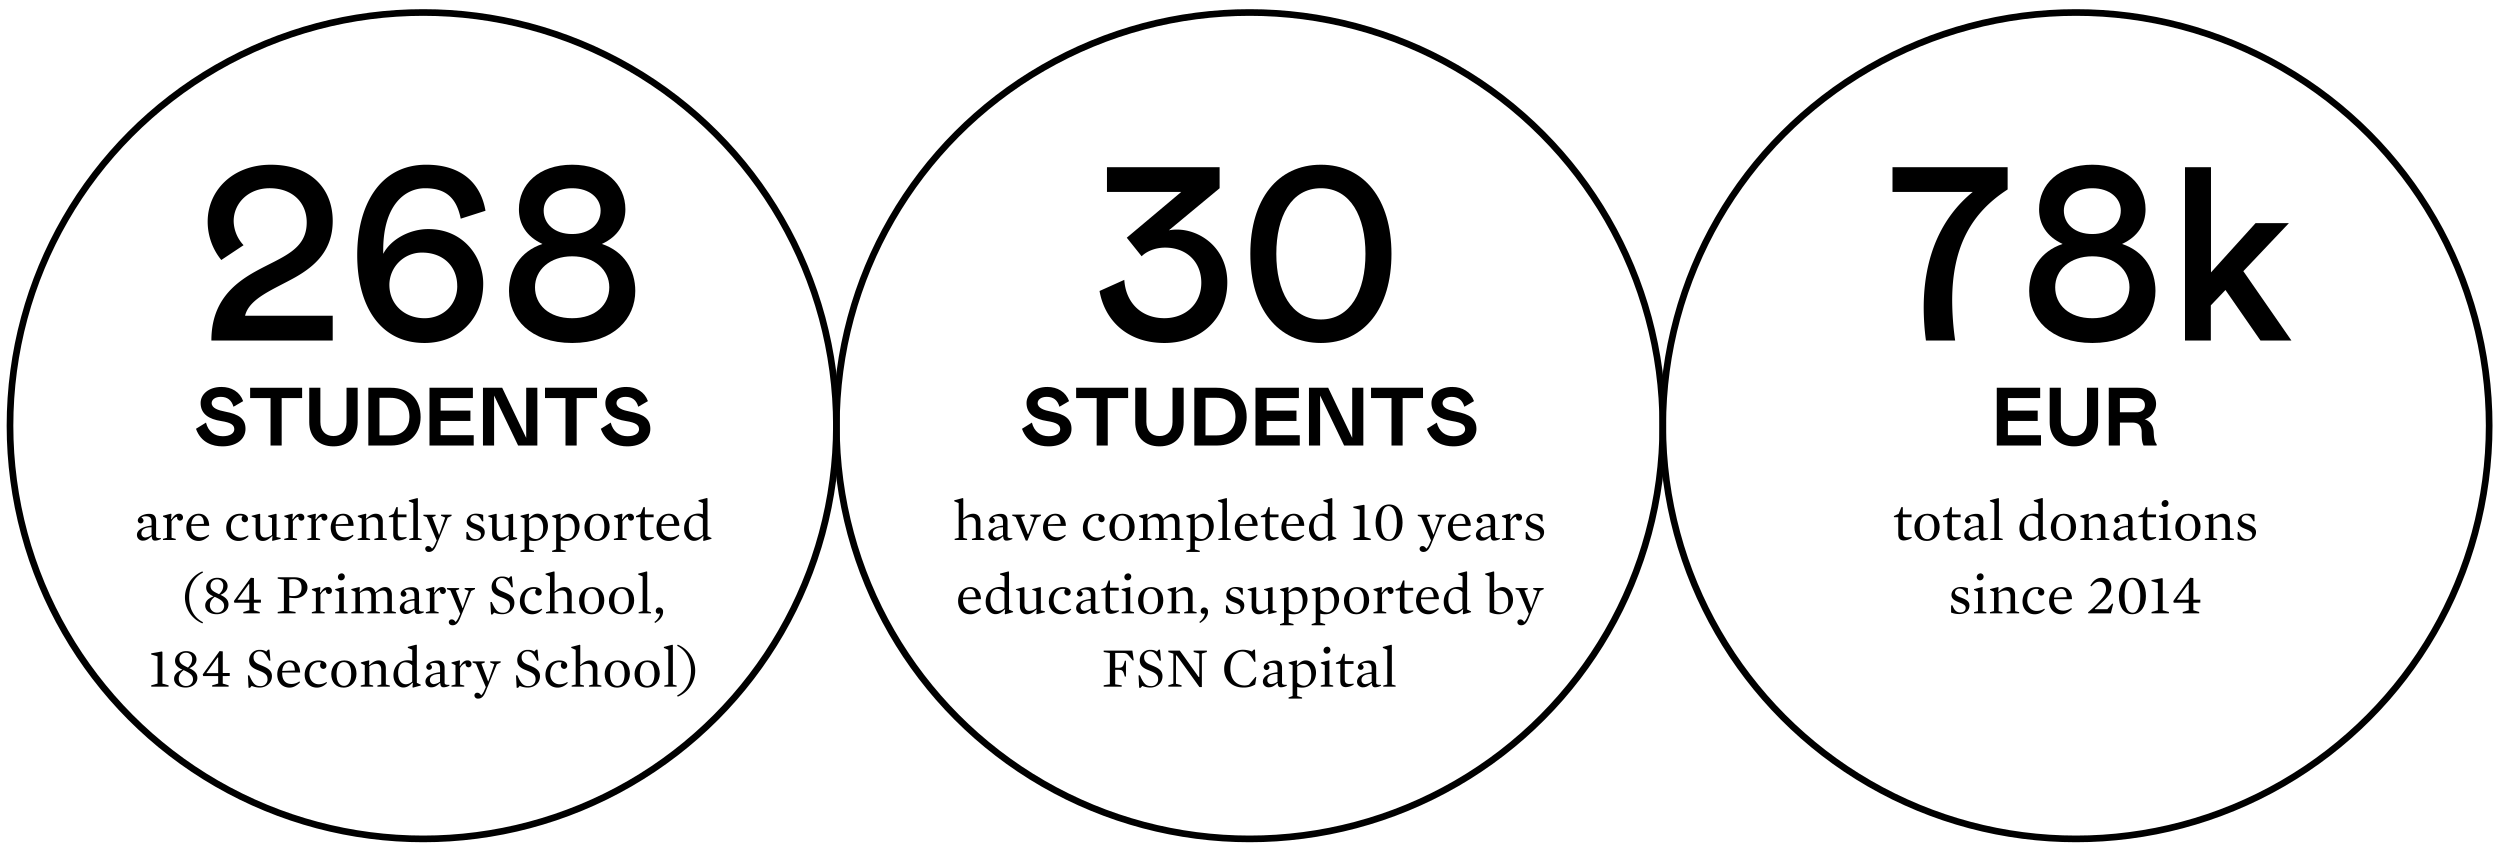 <?xml version="1.0" encoding="UTF-8"?> <svg xmlns="http://www.w3.org/2000/svg" viewBox="0 0 1500 517.01"><defs><style>.a{fill:none;stroke:#000;stroke-miterlimit:10;stroke-width:4px;}</style></defs><circle class="a" cx="253.92" cy="255.42" r="247.92"></circle><circle class="a" cx="749.75" cy="255.42" r="247.92"></circle><circle class="a" cx="1245.58" cy="255.42" r="247.92"></circle><path d="M153.57,162.71c15.6-8.62,30.46-12.63,30.46-29.27,0-11.59-8.17-20.5-22.29-20.5-12.62,0-21.54,8.91-21.54,19.76a21.72,21.72,0,0,0,5.94,14.41L132.77,156a36.46,36.46,0,0,1-8.17-23c0-18.57,14.86-34.16,37.89-34.16,24.06,0,37.14,14.41,37.14,33.72,0,17.68-10.55,27-22.29,33.72-13.22,7.43-27.78,12.63-30.3,23.18h52.59V204.3h-72.8C126.83,181.28,139.9,170.28,153.57,162.71Z"></path><path d="M214.33,153.05c0-29,12.93-54.22,41.45-54.22,21,0,32.69,11,35.51,27.63l-14.86,4.75c-2.52-12.63-9.06-18.27-21.39-18.27-12.18,0-25.11,10.25-25.11,37.14v2.23c4.46-8.62,15.75-14.86,27-14.86,21.54,0,33,17.09,33,32.68,0,21.55-15.15,35.66-35.21,35.66C227.7,205.79,214.33,183.06,214.33,153.05Zm60,18.57c0-11.88-8.47-20.06-21.09-20.06a19.44,19.44,0,0,0-19.61,19.32c0,11.88,9.21,20.05,21.09,20.05C265.88,190.93,274.35,182.76,274.35,171.62Z"></path><path d="M305.4,174.59c0-12.63,6.69-23.77,20.06-28.22-9.66-4.46-14.11-11.89-14.11-20.8,0-14.86,11.88-26.74,31.94-26.74s31.94,11.88,31.94,26.74c0,8.91-4.46,16.34-14.12,20.8,13.37,4.45,20.06,15.59,20.06,28.22,0,16.34-12.63,31.2-37.88,31.2S305.4,190.93,305.4,174.59Zm60.17-2.23c0-10.4-8.91-18.57-22.28-18.57S321,162,321,172.36s8.17,18.57,22.29,18.57S365.57,182.76,365.57,172.36Zm-5.2-46.05c0-7.43-6.68-13.37-17.08-13.37s-17.09,5.94-17.09,13.37c0,8.17,6.69,14.11,17.09,14.11S360.37,134.48,360.37,126.31Z"></path><path d="M93.65,321.57c0,1,.62,1.43,2.86,1.3l.07.51a7.67,7.67,0,0,1-3.5,1c-1.3,0-1.91-.65-2-2.45l-.31-.07c-1.63,1.63-3.16,2.52-4.86,2.52a3.4,3.4,0,0,1-3.74-3.47c0-3.06,3.78-5.1,8.77-5.54v-2.08c0-2.65-1.12-3.53-3.5-3.53a4.88,4.88,0,0,0-2.65.71,2.51,2.51,0,0,1,1.33,1.84,1.72,1.72,0,0,1-3.44,0c0-2.28,3.54-4,6.77-4,2.92,0,4.21,1.43,4.21,4.49Zm-2.72-5.2c-4.25,0-6.08,1.57-6.08,3.54a2.29,2.29,0,0,0,2.48,2.55,7.07,7.07,0,0,0,3.6-1.43Z"></path><path d="M108,312.39a1.74,1.74,0,0,1-1.66-2.24c-1.13-.17-2.59,1.19-3.4,2.62v9.93l2.51.61V324H97.77v-.71l2.41-.61V311.1L97.8,310v-.57l4.8-1.23.3.28-.27,2.95.34.11c1.46-2.35,2.79-3.3,4.39-3.3a2.19,2.19,0,0,1,2.44,2.14A1.84,1.84,0,0,1,108,312.39Z"></path><path d="M114.77,315.52c-.14,4.25,1.66,6.87,5.68,6.87a8.65,8.65,0,0,0,4.69-1.6l.27.72c-2.11,2-4,3.06-6.22,3.06-4.35,0-7.38-3.2-7.38-7.93s3.23-8.39,7.45-8.39,6.25,3.5,6.25,7.27Zm7.61-1.22c-.13-3.3-1.25-5-3.43-5s-3.94,2.17-4.15,5.27Z"></path><path d="M146.93,313.35a2,2,0,0,1-1.94-2,2.67,2.67,0,0,1,.61-1.8,4.81,4.81,0,0,0-1.53-.24c-2.65,0-5.5,2.17-5.5,7,0,3.95,2.55,6.26,5.71,6.26a8.87,8.87,0,0,0,4.52-1.36l.34.44a7.89,7.89,0,0,1-6,2.93c-4.38,0-7.41-3.13-7.41-7.69,0-5,3.44-8.63,8.36-8.63,3,0,4.7,1.36,4.7,3.06A1.91,1.91,0,0,1,146.93,313.35Z"></path><path d="M168.38,322.73v.61l-4.82,1.19-.31-.24.24-2.51-.31-.07c-2,1.9-3.47,2.86-5.51,2.86-2.88,0-4.31-2.15-4.31-4.9v-8.8l-2.38-1v-.4l4.82-1.23.31.28v10.16c0,2.62,1,3.84,3.09,3.84a7.31,7.31,0,0,0,4-1.53V310.87l-2.42-1v-.4l4.86-1.23.31.28v13.7Z"></path><path d="M180.79,312.39a1.74,1.74,0,0,1-1.66-2.24c-1.12-.17-2.59,1.19-3.4,2.62v9.93l2.51.61V324h-7.68v-.71l2.41-.61V311.1L170.59,310v-.57l4.8-1.23.3.28-.27,2.95.34.11c1.46-2.35,2.79-3.3,4.39-3.3a2.2,2.2,0,0,1,2.45,2.14A1.84,1.84,0,0,1,180.79,312.39Z"></path><path d="M194.63,312.39a1.74,1.74,0,0,1-1.66-2.24c-1.13-.17-2.59,1.19-3.4,2.62v9.93l2.51.61V324H184.4v-.71l2.41-.61V311.1L184.43,310v-.57l4.8-1.23.3.28-.27,2.95.34.11c1.46-2.35,2.79-3.3,4.39-3.3a2.19,2.19,0,0,1,2.44,2.14A1.84,1.84,0,0,1,194.63,312.39Z"></path><path d="M201.4,315.52c-.14,4.25,1.66,6.87,5.68,6.87a8.65,8.65,0,0,0,4.69-1.6l.27.72c-2.11,2-4,3.06-6.22,3.06-4.35,0-7.38-3.2-7.38-7.93s3.23-8.39,7.45-8.39,6.25,3.5,6.25,7.27ZM209,314.3c-.13-3.3-1.25-5-3.43-5s-3.94,2.17-4.15,5.27Z"></path><path d="M229.68,322.7l2.42.61V324h-7.48v-.71l2.31-.61V314c0-2.34-1-3.7-3.13-3.7a7.08,7.08,0,0,0-4,1.56V322.7l2.27.61V324h-7.44v-.71l2.41-.61V311.1L214.69,310v-.57l4.8-1.23.3.28-.24,2.55.31.06c2-1.9,3.71-2.85,5.54-2.85,2.69,0,4.28,1.63,4.28,4.72Z"></path><path d="M239.27,324.29c-2.17,0-3.33-1.29-3.33-3.91V310.32h-2.62v-.71l2.89-1.33,1.57-4h.88v4.38h5.24v1.7h-5.24v9.11c0,1.23.17,2,.89,2.48a3.56,3.56,0,0,0,2.17.41,16.24,16.24,0,0,0,2.24-.2l0,.61A9.3,9.3,0,0,1,239.27,324.29Z"></path><path d="M253,323.31V324h-7.44v-.71l2.41-.61V301.89l-2.65-1.12v-.61l5.1-1.33.31.24V322.7Z"></path><path d="M262,326.67c-1.36,3.34-2.68,4.49-4.59,4.49a2,2,0,0,1-2.27-1.9,1.67,1.67,0,0,1,1.73-1.63c1,0,1.63.61,2.35,1.56A8.77,8.77,0,0,0,261,326.5l1-2.24-5.88-14-2.07-.71v-.72h7.3v.72l-2,.71,4,10.54h.17l3.6-10.27-2.48-1v-.72h6.29v.72l-2.31,1.05Z"></path><path d="M284.83,324.43a13.27,13.27,0,0,1-5-.92v-4.28l.82-.07c1.12,3.13,2.51,4.32,4.79,4.32,1.94,0,3.13-1,3.13-2.82,0-1.33-1-2.11-3.81-3.2s-4.69-2.14-4.69-4.59,2.17-4.66,5.44-4.66a13,13,0,0,1,4.38.72l.1,3.77-.71.17c-1.32-2.72-2.48-3.7-4.38-3.7a2.54,2.54,0,0,0-2.72,2.34c0,1.33.91,2,3.53,3,3.71,1.39,5.13,2.51,5.13,4.89C290.81,322.49,288.27,324.43,284.83,324.43Z"></path><path d="M310.3,322.73v.61l-4.83,1.19-.31-.24.24-2.51-.31-.07c-2,1.9-3.46,2.86-5.5,2.86-2.89,0-4.32-2.15-4.32-4.9v-8.8l-2.38-1v-.4l4.83-1.23.3.28v10.16c0,2.62,1,3.84,3.1,3.84a7.28,7.28,0,0,0,4-1.53V310.87l-2.42-1v-.4l4.87-1.23.3.28v13.7Z"></path><path d="M320.53,324.57a12.45,12.45,0,0,1-3.06-.38v5.44l2.92.82v.71H312.3v-.71l2.42-.82V311.1L312.34,310v-.57l4.79-1.23.31.28L317.2,311l.3.06c1.7-1.8,3.06-2.85,5.07-2.85,3.43,0,6.19,3.06,6.19,7.37C328.76,320.15,325.66,324.57,320.53,324.57Zm.58-14.22a6.15,6.15,0,0,0-3.64,1.57v9.59a5.64,5.64,0,0,0,4.11,1.9c2.25,0,4.32-1.9,4.32-6.63C325.9,312.56,324,310.35,321.11,310.35Z"></path><path d="M339.5,324.57a12.45,12.45,0,0,1-3.06-.38v5.44l2.93.82v.71h-8.1v-.71l2.42-.82V311.1L331.31,310v-.57l4.79-1.23.31.28-.24,2.55.31.06c1.7-1.8,3.06-2.85,5.06-2.85,3.44,0,6.19,3.06,6.19,7.37C347.73,320.15,344.64,324.57,339.5,324.57Zm.58-14.22a6.15,6.15,0,0,0-3.64,1.57v9.59a5.66,5.66,0,0,0,4.12,1.9c2.24,0,4.31-1.9,4.31-6.63C344.87,312.56,343,310.35,340.08,310.35Z"></path><path d="M358,324.57c-4.69,0-7.34-3.51-7.34-8.16,0-4.36,3-8.16,7.82-8.16s7.31,3.4,7.31,8.05C365.75,320.66,362.86,324.57,358,324.57Zm.11-15.3c-2.35,0-4.29,2.14-4.29,7.24s2.14,7,4.52,7,4.29-2.15,4.29-7.25S360.62,309.27,358.07,309.27Z"></path><path d="M378.57,312.39a1.74,1.74,0,0,1-1.67-2.24c-1.12-.17-2.58,1.19-3.4,2.62v9.93l2.52.61V324h-7.69v-.71l2.42-.61V311.1L368.37,310v-.57l4.79-1.23.31.28-.27,2.95.34.11c1.46-2.35,2.78-3.3,4.38-3.3a2.2,2.2,0,0,1,2.45,2.14A1.84,1.84,0,0,1,378.57,312.39Z"></path><path d="M387.54,324.29c-2.17,0-3.33-1.29-3.33-3.91V310.32h-2.62v-.71l2.89-1.33,1.57-4h.88v4.38h5.24v1.7h-5.24v9.11c0,1.23.17,2,.89,2.48a3.56,3.56,0,0,0,2.17.41,16.37,16.37,0,0,0,2.25-.2l0,.61A9.3,9.3,0,0,1,387.54,324.29Z"></path><path d="M396.86,315.52c-.14,4.25,1.67,6.87,5.68,6.87a8.65,8.65,0,0,0,4.69-1.6l.27.72c-2.11,2-4,3.06-6.22,3.06-4.35,0-7.38-3.2-7.38-7.93s3.23-8.39,7.45-8.39,6.25,3.5,6.25,7.27Zm7.61-1.22c-.13-3.3-1.25-5-3.43-5s-3.94,2.17-4.15,5.27Z"></path><path d="M426.88,322.8v.51l-4.66,1.26-.34-.24.24-2.59-.31-.06,0,0c-1.56,1.53-3,2.82-5.47,2.82-2.86,0-5.88-2.79-5.88-7.34,0-5.27,3.57-9,8.56-9a9.21,9.21,0,0,1,2.72.41v-6.73l-2.65-1.12v-.61l5.1-1.33.31.24v22.67Zm-8.84-.24a6.06,6.06,0,0,0,3.67-1.63v-9.66a5.92,5.92,0,0,0-4.11-1.9c-2.48,0-4.32,2.07-4.32,6.56C413.28,320,415.05,322.56,418,322.56Z"></path><path d="M121.82,373.33l-.37.71a16.86,16.86,0,0,1,0-31.21l.37.71c-4.93,2.45-8.33,7.55-8.33,14.89S116.89,370.88,121.82,373.33Z"></path><path d="M137.09,362.65c0,3.5-3.06,5.88-7.07,5.88-4.42,0-6.9-2.41-6.9-5.2,0-2.62,1.93-4.35,5-5.51-2.59-1.15-4.42-2.68-4.42-5.37,0-3.3,3-5.78,6.59-5.78,4,0,6.26,2.21,6.26,5,0,2.35-1.6,4.12-4.29,5.24C136,358.64,137.09,360.47,137.09,362.65Zm-11.15.48a4.23,4.23,0,0,0,4.59,4.45,3.94,3.94,0,0,0,3.94-3.88c0-2.31-1.26-3.67-5.64-5.61C127,359.49,125.94,361,125.94,363.13Zm8-11.66a3.55,3.55,0,0,0-3.85-3.81,3.69,3.69,0,0,0-3.77,3.74c0,2.34,1.16,3.33,5.13,5.13C133,355,133.93,353.61,133.93,351.47Z"></path><path d="M152.32,361.66v4.49l3.54,1.06V368H146v-.81l3.61-1.06v-4.49h-9l-.28-1,10.14-14,1.9.2v12.95h4.18v1.8Zm-2.75-11.18h-.34l-6.77,9.38h7.11Z"></path><path d="M177.21,358.88a26.08,26.08,0,0,1-3.67-.31v8l3.8.61V368H166.63v-.85l3.71-.61V347.83l-3.71-.61v-.85H176.7c4.86,0,7.78,2.61,7.78,6.08S181.52,358.88,177.21,358.88ZM176,347.52a13,13,0,0,0-2.44.21v9.75a13.47,13.47,0,0,0,2.38.17c3.12,0,5-1.56,5-5.1S179,347.52,176,347.52Z"></path><path d="M197.33,356.39a1.74,1.74,0,0,1-1.66-2.24c-1.12-.17-2.58,1.19-3.4,2.62v9.93l2.52.61V368H187.1v-.71l2.42-.61V355.1L187.14,354v-.57l4.79-1.23.31.28-.28,2.95.34.11c1.47-2.35,2.79-3.3,4.39-3.3a2.2,2.2,0,0,1,2.45,2.14A1.84,1.84,0,0,1,197.33,356.39Z"></path><path d="M201.14,354v-.57l5-1.23.14.11V366.7l2.28.61V368h-7.45v-.71l2.41-.61V355.1Zm3.74-10a1.94,1.94,0,0,1,2,2,2.2,2.2,0,0,1-2.18,2.21,1.94,1.94,0,0,1-1.94-2A2.19,2.19,0,0,1,204.88,344.05Z"></path><path d="M229.53,354.29a7.34,7.34,0,0,0-4,1.76V366.7l2.41.61V368h-7.45v-.71l2.28-.61v-8.61c0-2.44-.85-3.77-2.85-3.77a6.89,6.89,0,0,0-3.95,1.53V366.7l2.28.61V368h-7.44v-.71l2.41-.61V355.1L210.8,354v-.57l4.79-1.23.31.28-.24,2.55.31.06c2-1.9,3.6-2.85,5.44-2.85a3.77,3.77,0,0,1,3.77,3l.27.07c1.84-1.77,3.61-3.06,5.61-3.06,2.52,0,4.05,1.73,4.05,4.72v9.73l2.44.61V368h-7.47v-.71l2.31-.61v-8.61C232.39,355.58,231.57,354.29,229.53,354.29Z"></path><path d="M251.39,365.57c0,1,.62,1.43,2.86,1.3l.07.51a7.67,7.67,0,0,1-3.5,1c-1.3,0-1.91-.65-2-2.45l-.31-.07c-1.63,1.63-3.16,2.52-4.86,2.52a3.4,3.4,0,0,1-3.74-3.47c0-3.06,3.78-5.1,8.77-5.54v-2.08c0-2.65-1.12-3.53-3.5-3.53a4.88,4.88,0,0,0-2.65.71,2.51,2.51,0,0,1,1.33,1.84,1.72,1.72,0,0,1-3.44,0c0-2.28,3.54-4,6.77-4,2.92,0,4.21,1.43,4.21,4.49Zm-2.72-5.2c-4.24,0-6.08,1.57-6.08,3.54a2.29,2.29,0,0,0,2.48,2.55,7.07,7.07,0,0,0,3.6-1.43Z"></path><path d="M265.74,356.39a1.74,1.74,0,0,1-1.66-2.24c-1.12-.17-2.59,1.19-3.4,2.62v9.93l2.51.61V368h-7.68v-.71l2.41-.61V355.1L255.54,354v-.57l4.8-1.23.3.28-.27,2.95.34.11c1.46-2.35,2.79-3.3,4.39-3.3a2.19,2.19,0,0,1,2.44,2.14A1.84,1.84,0,0,1,265.74,356.39Z"></path><path d="M276.15,370.67c-1.36,3.34-2.69,4.49-4.59,4.49-1.6,0-2.28-1-2.28-1.9a1.67,1.67,0,0,1,1.73-1.63c1.06,0,1.64.61,2.35,1.56a8.78,8.78,0,0,0,1.77-2.69l1-2.24-5.88-14-2.07-.71v-.72h7.31v.72l-2,.71,4,10.54h.17l3.6-10.27-2.48-1v-.72H285v.72l-2.31,1.05Z"></path><path d="M301.48,368.53a12.21,12.21,0,0,1-5-1l-1,1.15h-.85l-.41-7.44.82-.07c2.21,5.07,3.67,6.49,6.63,6.49a4,4,0,0,0,4.31-4.08c0-2.14-.81-3.4-4.11-4.79-1.09-.48-2.11-.82-3.16-1.33-2.42-1.19-3.74-2.71-3.74-5.4a6.17,6.17,0,0,1,6.39-6.15,6.89,6.89,0,0,1,3.91,1.05l1.05-1.16h.82l.58,6.53-.82.07c-1.9-4.11-3.36-5.58-5.85-5.58a3.39,3.39,0,0,0-3.43,3.64c0,1.87.88,3.16,3.33,4.22,1.19.51,2.35.95,3.61,1.56,2.75,1.33,4.08,3,4.08,5.47C308.62,366.39,304.6,368.53,301.48,368.53Z"></path><path d="M323.1,357.35a2,2,0,0,1-1.94-2,2.67,2.67,0,0,1,.61-1.8,4.81,4.81,0,0,0-1.53-.24c-2.65,0-5.5,2.17-5.5,7,0,3.95,2.55,6.26,5.71,6.26A8.87,8.87,0,0,0,325,365.2l.34.44a7.89,7.89,0,0,1-6,2.93c-4.38,0-7.41-3.13-7.41-7.69,0-5,3.43-8.63,8.36-8.63,3,0,4.69,1.36,4.69,3.06A1.9,1.9,0,0,1,323.1,357.35Z"></path><path d="M337.07,354.29a7.19,7.19,0,0,0-4.32,1.56V366.7l2.28.61V368h-7.44v-.71l2.41-.61V345.89l-2.65-1.12v-.61l5.1-1.33.3.24v11.86l.14.07c1.5-1.39,3.27-2.75,5.78-2.75,2.92,0,4.35,2,4.35,4.72v9.73l2.42.61V368H338v-.71l2.31-.61V358C340.27,355.68,339.28,354.29,337.07,354.29Z"></path><path d="M354.79,368.57c-4.69,0-7.35-3.51-7.35-8.16,0-4.36,3-8.16,7.82-8.16s7.31,3.4,7.31,8.05C362.57,364.66,359.68,368.57,354.79,368.57Zm.1-15.3c-2.35,0-4.28,2.14-4.28,7.24s2.14,7,4.52,7,4.28-2.15,4.28-7.25S357.44,353.27,354.89,353.27Z"></path><path d="M372.71,368.57c-4.7,0-7.35-3.51-7.35-8.16,0-4.36,3-8.16,7.82-8.16s7.31,3.4,7.31,8.05C380.49,364.66,377.6,368.57,372.71,368.57Zm.1-15.3c-2.35,0-4.29,2.14-4.29,7.24s2.15,7,4.52,7,4.29-2.15,4.29-7.25S375.36,353.27,372.81,353.27Z"></path><path d="M390.62,367.31V368h-7.44v-.71l2.41-.61V345.89l-2.65-1.12v-.61l5.1-1.33.3.24V366.7Z"></path><path d="M393.11,373.77l-.51-.58a8.23,8.23,0,0,0,3.46-5l-.2-.1-.07,0a1.68,1.68,0,0,1-.85.17,1.56,1.56,0,0,1-1.46-1.73,2,2,0,0,1,2-2.07,2.36,2.36,0,0,1,2.35,2.65C397.87,369.79,395.89,372.07,393.11,373.77Z"></path><path d="M101.15,411.21V412H90.75v-.81l3.77-1.06V393.83l-3.81-1.12V392l6.4-1.12.34.27v19Z"></path><path d="M118.42,406.65c0,3.5-3.06,5.88-7.07,5.88-4.42,0-6.9-2.41-6.9-5.2,0-2.62,1.94-4.35,5-5.51-2.58-1.15-4.42-2.68-4.42-5.37,0-3.3,3-5.78,6.6-5.78,3.94,0,6.25,2.21,6.25,5,0,2.35-1.6,4.12-4.28,5.24C117.3,402.64,118.42,404.47,118.42,406.65Zm-11.15.48a4.23,4.23,0,0,0,4.59,4.45,3.93,3.93,0,0,0,3.94-3.88c0-2.31-1.25-3.67-5.64-5.61C108.36,403.49,107.27,405,107.27,407.13Zm8-11.66a3.54,3.54,0,0,0-3.84-3.81,3.69,3.69,0,0,0-3.77,3.74c0,2.34,1.15,3.33,5.13,5.13C114.34,399,115.26,397.61,115.26,395.47Z"></path><path d="M133.65,405.66v4.49l3.54,1.06V412H127.3v-.81l3.6-1.06v-4.49h-9l-.27-1,10.13-14,1.9.2v12.95h4.19v1.8Zm-2.75-11.18h-.34l-6.77,9.38h7.11Z"></path><path d="M156,412.53a12.21,12.21,0,0,1-5-1l-1,1.15h-.85l-.41-7.44.82-.07c2.21,5.07,3.67,6.49,6.63,6.49a4,4,0,0,0,4.32-4.08c0-2.14-.82-3.4-4.12-4.79-1.09-.48-2.11-.82-3.16-1.33-2.41-1.19-3.74-2.71-3.74-5.4a6.17,6.17,0,0,1,6.39-6.15,6.87,6.87,0,0,1,3.91,1.05l1.06-1.16h.81l.58,6.53-.82.07c-1.9-4.11-3.36-5.58-5.84-5.58a3.4,3.4,0,0,0-3.44,3.64c0,1.87.89,3.16,3.33,4.22,1.19.51,2.35.95,3.61,1.56,2.75,1.33,4.08,3,4.08,5.47C163.1,410.39,159.09,412.53,156,412.53Z"></path><path d="M169.32,403.52c-.14,4.25,1.67,6.87,5.68,6.87a8.6,8.6,0,0,0,4.69-1.6l.27.72c-2.11,2-4,3.06-6.22,3.06-4.35,0-7.38-3.2-7.38-7.93s3.23-8.39,7.45-8.39,6.25,3.5,6.25,7.27Zm7.62-1.22c-.14-3.3-1.26-5-3.44-5s-3.94,2.17-4.15,5.27Z"></path><path d="M194,401.35a2,2,0,0,1-1.94-2,2.63,2.63,0,0,1,.62-1.8,4.91,4.91,0,0,0-1.53-.24c-2.65,0-5.51,2.17-5.51,7,0,3.95,2.55,6.26,5.71,6.26a8.87,8.87,0,0,0,4.52-1.36l.34.44a7.89,7.89,0,0,1-6,2.93c-4.38,0-7.41-3.13-7.41-7.69,0-5,3.44-8.63,8.37-8.63,2.95,0,4.69,1.36,4.69,3.06A1.91,1.91,0,0,1,194,401.35Z"></path><path d="M206.11,412.57c-4.7,0-7.35-3.51-7.35-8.16,0-4.36,3-8.16,7.82-8.16s7.31,3.4,7.31,8.05C213.89,408.66,211,412.57,206.11,412.57Zm.1-15.3c-2.35,0-4.29,2.14-4.29,7.24s2.15,7,4.53,7,4.28-2.15,4.28-7.25S208.76,397.27,206.21,397.27Z"></path><path d="M231.5,410.7l2.42.61V412h-7.48v-.71l2.31-.61V402c0-2.34-.95-3.7-3.13-3.7a7.14,7.14,0,0,0-4,1.56V410.7l2.28.61V412h-7.44v-.71l2.41-.61V399.1L216.51,398v-.57l4.79-1.23.31.28-.24,2.55.31.06c2-1.9,3.7-2.85,5.54-2.85,2.69,0,4.28,1.63,4.28,4.72Z"></path><path d="M252.48,410.8v.51l-4.66,1.26-.34-.24.24-2.59-.3-.06,0,0c-1.56,1.53-3,2.82-5.47,2.82-2.86,0-5.88-2.79-5.88-7.34,0-5.27,3.57-9,8.56-9a9.21,9.21,0,0,1,2.72.41v-6.73l-2.65-1.12v-.61l5.1-1.33.31.24v22.67Zm-8.84-.24a6,6,0,0,0,3.67-1.63v-9.66a5.92,5.92,0,0,0-4.11-1.9c-2.48,0-4.32,2.07-4.32,6.56C238.88,408,240.65,410.56,243.64,410.56Z"></path><path d="M266.76,409.57c0,1,.61,1.43,2.86,1.3l.07.51a7.67,7.67,0,0,1-3.51,1c-1.29,0-1.9-.65-2-2.45l-.31-.07c-1.63,1.63-3.16,2.52-4.86,2.52a3.4,3.4,0,0,1-3.74-3.47c0-3.06,3.77-5.1,8.77-5.54v-2.08c0-2.65-1.12-3.53-3.5-3.53a4.88,4.88,0,0,0-2.65.71,2.5,2.5,0,0,1,1.32,1.84,1.72,1.72,0,0,1-3.43,0c0-2.28,3.54-4,6.77-4,2.92,0,4.21,1.43,4.21,4.49Zm-2.72-5.2c-4.25,0-6.08,1.57-6.08,3.54a2.29,2.29,0,0,0,2.48,2.55A7.07,7.07,0,0,0,264,409Z"></path><path d="M281.11,400.39a1.75,1.75,0,0,1-1.67-2.24c-1.12-.17-2.58,1.19-3.4,2.62v9.93l2.52.61V412h-7.68v-.71l2.41-.61V399.1L270.91,398v-.57l4.79-1.23.31.28-.27,2.95.34.11c1.46-2.35,2.79-3.3,4.38-3.3a2.2,2.2,0,0,1,2.45,2.14A1.84,1.84,0,0,1,281.11,400.39Z"></path><path d="M291.51,414.67c-1.36,3.34-2.68,4.49-4.59,4.49a2,2,0,0,1-2.27-1.9,1.67,1.67,0,0,1,1.73-1.63c1.05,0,1.63.61,2.35,1.56a8.77,8.77,0,0,0,1.76-2.69l1-2.24-5.88-14-2.08-.71v-.72h7.31v.72l-2,.71,4,10.54H293l3.6-10.27-2.48-1v-.72h6.29v.72l-2.31,1.05Z"></path><path d="M316.84,412.53a12.2,12.2,0,0,1-5-1l-1,1.15H310l-.41-7.44.81-.07c2.21,5.07,3.68,6.49,6.63,6.49,2.49,0,4.32-1.53,4.32-4.08,0-2.14-.81-3.4-4.11-4.79-1.09-.48-2.11-.82-3.16-1.33-2.42-1.19-3.74-2.71-3.74-5.4a6.17,6.17,0,0,1,6.39-6.15,6.92,6.92,0,0,1,3.91,1.05l1.05-1.16h.82l.57,6.53-.81.07c-1.91-4.11-3.37-5.58-5.85-5.58a3.39,3.39,0,0,0-3.43,3.64c0,1.87.88,3.16,3.33,4.22,1.19.51,2.35.95,3.6,1.56,2.76,1.33,4.08,3,4.08,5.47C324,410.39,320,412.53,316.84,412.53Z"></path><path d="M338.47,401.35a2,2,0,0,1-1.94-2,2.67,2.67,0,0,1,.61-1.8,4.81,4.81,0,0,0-1.53-.24c-2.65,0-5.51,2.17-5.51,7,0,3.95,2.55,6.26,5.72,6.26a8.87,8.87,0,0,0,4.52-1.36l.34.44a7.9,7.9,0,0,1-6,2.93c-4.39,0-7.41-3.13-7.41-7.69,0-5,3.43-8.63,8.36-8.63,3,0,4.69,1.36,4.69,3.06A1.9,1.9,0,0,1,338.47,401.35Z"></path><path d="M352.44,398.29a7.16,7.16,0,0,0-4.32,1.56V410.7l2.28.61V412H343v-.71l2.41-.61V389.89l-2.65-1.12v-.61l5.1-1.33.3.24v11.86l.14.07c1.49-1.39,3.26-2.75,5.78-2.75,2.92,0,4.35,2,4.35,4.72v9.73l2.41.61V412h-7.47v-.71l2.31-.61V402C355.64,399.68,354.65,398.29,352.44,398.29Z"></path><path d="M370.16,412.57c-4.7,0-7.35-3.51-7.35-8.16,0-4.36,3-8.16,7.82-8.16s7.31,3.4,7.31,8.05C377.94,408.66,375.05,412.57,370.16,412.57Zm.1-15.3c-2.35,0-4.29,2.14-4.29,7.24s2.15,7,4.53,7,4.28-2.15,4.28-7.25S372.81,397.27,370.26,397.27Z"></path><path d="M388.07,412.57c-4.69,0-7.34-3.51-7.34-8.16,0-4.36,3-8.16,7.82-8.16s7.31,3.4,7.31,8.05C395.86,408.66,393,412.57,388.07,412.57Zm.1-15.3c-2.34,0-4.28,2.14-4.28,7.24s2.14,7,4.52,7,4.29-2.15,4.29-7.25S390.72,397.27,388.17,397.27Z"></path><path d="M406,411.31V412h-7.44v-.71l2.41-.61V389.89l-2.65-1.12v-.61l5.1-1.33.3.24V410.7Z"></path><path d="M406.64,418l-.38-.71c4.93-2.45,8.33-7.55,8.33-14.9s-3.4-12.44-8.33-14.89l.38-.71a16.86,16.86,0,0,1,0,31.21Z"></path><path d="M132.45,238.11c-3.37,0-5.45,1.68-5.45,3.71,0,3.07,3.91,4.36,8.07,5.15,8.17,1.54,12.23,4.26,12.23,10.35s-5.3,10.5-13.81,10.5c-5.8,0-12.93-2.13-15.9-10.55l6-3.71c1.38,5.45,5.1,8.17,10.1,8.17,4.16,0,6.88-1.69,6.88-4.16s-1.73-4-7.92-4.95c-7.13-1.09-12.28-4.11-12.28-10.85,0-5.2,4.85-9.6,12.52-9.6,6,0,11,2.92,13,8.51l-5.8,3.37C138.94,240.09,136.46,238.11,132.45,238.11Z"></path><path d="M181.27,238.85H169v28.47h-6.68V238.85H150.08v-6.19h31.19Z"></path><path d="M192.22,232.66v20.5c0,5.35,3.07,8.47,7.87,8.47s7.83-3.12,7.83-8.47v-20.5h6.68v20.65c0,8.76-5.49,14.51-14.51,14.51s-14.55-5.75-14.55-14.51V232.66Z"></path><path d="M221,232.66h13.37c11.64,0,18,7.18,18,17.58,0,9.76-6.44,17.08-17.83,17.08H221Zm6.69,28.57h6.68c7.68,0,11.29-5,11.29-11,0-6.83-3.71-11.54-11.39-11.54h-6.58Z"></path><path d="M283.73,232.66v6.19H264.37v7.53h17.88v6.19H264.37v8.56h19.86v6.19H257.69V232.66Z"></path><path d="M296.46,267.32h-6.68V232.66h11.54l14.4,30.06V232.66h6.69v34.66H310.87l-14.41-30Z"></path><path d="M358.21,238.85H346v28.47H339.3V238.85H327v-6.19h31.19Z"></path><path d="M375.35,238.11c-3.37,0-5.45,1.68-5.45,3.71,0,3.07,3.91,4.36,8.07,5.15,8.17,1.54,12.23,4.26,12.23,10.35s-5.29,10.5-13.81,10.5c-5.79,0-12.92-2.13-15.89-10.55l5.94-3.71c1.38,5.45,5.1,8.17,10.1,8.17,4.16,0,6.88-1.69,6.88-4.16s-1.73-4-7.92-4.95c-7.13-1.09-12.28-4.11-12.28-10.85,0-5.2,4.85-9.6,12.53-9.6,6,0,11,2.92,13,8.51l-5.8,3.37C381.84,240.09,379.36,238.11,375.35,238.11Z"></path><path d="M659.72,174.59l14.86-6.68c.89,14,10.4,23,24.06,23,12.48,0,22.14-8.46,22.14-21.24s-9.06-21.1-21.69-21.1c-5.94,0-11.14,2.23-14.11,5.2l-8.92-11.14,32.69-27.48H664.18V100.31h67.59v12.63l-30.45,25.25a24.48,24.48,0,0,1,4.9-.44c13.82,0,30.16,11,30.16,31.64,0,21.54-15.75,36.4-37.74,36.4C676.36,205.79,662.84,192.27,659.72,174.59Z"></path><path d="M750.2,152.31c0-32.69,16.34-53.48,42.34-53.48s42.34,20.79,42.34,53.48-16.35,53.48-42.34,53.48S750.2,185,750.2,152.31Zm69.08,0c0-22.29-8.92-39.37-26.74-39.37S765.79,130,765.79,152.31s8.92,39.37,26.75,39.37S819.28,174.59,819.28,152.31Z"></path><path d="M582.29,310.29a7.16,7.16,0,0,0-4.32,1.56V322.7l2.28.61V324H572.8v-.71l2.41-.61V301.89l-2.65-1.12v-.61l5.1-1.33.31.24v11.86l.13.07c1.5-1.39,3.27-2.75,5.78-2.75,2.93,0,4.36,2,4.36,4.72v9.73l2.41.61V324h-7.48v-.71l2.31-.61V314C585.48,311.68,584.5,310.29,582.29,310.29Z"></path><path d="M604.52,321.57c0,1,.61,1.43,2.86,1.3l.07.51a7.67,7.67,0,0,1-3.51,1c-1.29,0-1.9-.65-2-2.45l-.31-.07c-1.63,1.63-3.16,2.52-4.86,2.52a3.4,3.4,0,0,1-3.74-3.47c0-3.06,3.77-5.1,8.77-5.54v-2.08c0-2.65-1.12-3.53-3.5-3.53a4.88,4.88,0,0,0-2.65.71,2.5,2.5,0,0,1,1.32,1.84,1.72,1.72,0,0,1-3.43,0c0-2.28,3.54-4,6.77-4,2.92,0,4.21,1.43,4.21,4.49Zm-2.72-5.2c-4.25,0-6.08,1.57-6.08,3.54a2.29,2.29,0,0,0,2.48,2.55,7.07,7.07,0,0,0,3.6-1.43Z"></path><path d="M616.66,320.45h.3l1.71-4.38,1.87-5.58-2.35-1v-.72h6.36v.72l-2.49,1.05-5.6,13.84h-1l-6-14.18-2.1-.71v-.72h7.48v.72l-2.21.71Z"></path><path d="M628.76,315.52c-.13,4.25,1.67,6.87,5.68,6.87a8.6,8.6,0,0,0,4.69-1.6l.27.72c-2.1,2-4,3.06-6.22,3.06-4.35,0-7.37-3.2-7.37-7.93s3.23-8.39,7.44-8.39,6.26,3.5,6.26,7.27Zm7.62-1.22c-.14-3.3-1.26-5-3.43-5s-4,2.17-4.15,5.27Z"></path><path d="M660.93,313.35a2,2,0,0,1-1.94-2,2.67,2.67,0,0,1,.61-1.8,4.86,4.86,0,0,0-1.53-.24c-2.65,0-5.51,2.17-5.51,7,0,3.95,2.55,6.26,5.71,6.26a8.88,8.88,0,0,0,4.53-1.36l.34.44a7.9,7.9,0,0,1-6,2.93c-4.39,0-7.41-3.13-7.41-7.69,0-5,3.43-8.63,8.36-8.63,3,0,4.69,1.36,4.69,3.06A1.9,1.9,0,0,1,660.93,313.35Z"></path><path d="M673,324.57c-4.69,0-7.34-3.51-7.34-8.16,0-4.36,2.95-8.16,7.82-8.16s7.31,3.4,7.31,8.05C680.82,320.66,677.93,324.57,673,324.57Zm.1-15.3c-2.34,0-4.28,2.14-4.28,7.24s2.14,7,4.52,7,4.28-2.15,4.28-7.25S675.68,309.27,673.13,309.27Z"></path><path d="M702.17,310.29a7.37,7.37,0,0,0-4,1.76V322.7l2.42.61V324h-7.45v-.71l2.28-.61v-8.61c0-2.44-.85-3.77-2.86-3.77a6.87,6.87,0,0,0-3.94,1.53V322.7l2.28.61V324H683.4v-.71l2.41-.61V311.1L683.43,310v-.57l4.8-1.23.3.28L688.3,311l.3.06c2-1.9,3.61-2.85,5.44-2.85a3.78,3.78,0,0,1,3.78,3l.27.07c1.83-1.77,3.6-3.06,5.61-3.06,2.51,0,4,1.73,4,4.72v9.73l2.45.61V324h-7.48v-.71l2.31-.61v-8.61C705,311.58,704.21,310.29,702.17,310.29Z"></path><path d="M720,324.57a12.45,12.45,0,0,1-3.06-.38v5.44l2.92.82v.71h-8.09v-.71l2.41-.82V311.1L711.82,310v-.57l4.8-1.23.3.28-.23,2.55.3.06c1.7-1.8,3.06-2.85,5.07-2.85,3.43,0,6.19,3.06,6.19,7.37C728.25,320.15,725.15,324.57,720,324.57Zm.58-14.22a6.15,6.15,0,0,0-3.64,1.57v9.59a5.64,5.64,0,0,0,4.11,1.9c2.25,0,4.32-1.9,4.32-6.63C725.39,312.56,723.49,310.35,720.6,310.35Z"></path><path d="M738.48,323.31V324H731v-.71l2.42-.61V301.89l-2.65-1.12v-.61l5.1-1.33.3.24V322.7Z"></path><path d="M743.85,315.52c-.13,4.25,1.67,6.87,5.68,6.87a8.6,8.6,0,0,0,4.69-1.6l.27.72c-2.11,2-4,3.06-6.22,3.06-4.35,0-7.38-3.2-7.38-7.93s3.23-8.39,7.45-8.39,6.25,3.5,6.25,7.27Zm7.62-1.22c-.14-3.3-1.26-5-3.44-5s-3.94,2.17-4.14,5.27Z"></path><path d="M762.48,324.29c-2.17,0-3.33-1.29-3.33-3.91V310.32h-2.62v-.71l2.89-1.33,1.57-4h.88v4.38h5.24v1.7h-5.24v9.11c0,1.23.17,2,.88,2.48a3.62,3.62,0,0,0,2.18.41,16.24,16.24,0,0,0,2.24-.2l0,.61A9.3,9.3,0,0,1,762.48,324.29Z"></path><path d="M771.8,315.52c-.14,4.25,1.66,6.87,5.68,6.87a8.65,8.65,0,0,0,4.69-1.6l.27.72c-2.11,2-4,3.06-6.22,3.06-4.35,0-7.38-3.2-7.38-7.93s3.23-8.39,7.45-8.39,6.25,3.5,6.25,7.27Zm7.61-1.22c-.13-3.3-1.25-5-3.43-5s-3.94,2.17-4.15,5.27Z"></path><path d="M801.82,322.8v.51l-4.66,1.26-.34-.24.24-2.59-.31-.06,0,0c-1.56,1.53-3,2.82-5.47,2.82-2.86,0-5.88-2.79-5.88-7.34,0-5.27,3.56-9,8.56-9a9.21,9.21,0,0,1,2.72.41v-6.73L794,300.77v-.61l5.1-1.33.31.24v22.67Zm-8.84-.24a6.06,6.06,0,0,0,3.67-1.63v-9.66a5.92,5.92,0,0,0-4.11-1.9c-2.48,0-4.32,2.07-4.32,6.56C788.22,320,790,322.56,793,322.56Z"></path><path d="M822.46,323.21V324H812.05v-.81l3.78-1.06V305.83L812,304.71V304l6.39-1.12.34.27v19Z"></path><path d="M833.3,324.53c-5.4,0-7.95-4.79-7.95-10.91s3.06-10.95,8.19-10.95c5.41,0,8,4.8,8,10.95S838.44,324.53,833.3,324.53Zm-.17-20.87c-2.27,0-4.45,2.17-4.45,10s2.45,10,5,10c2.28,0,4.45-3,4.45-10S835.72,303.66,833.13,303.66Z"></path><path d="M858.63,326.67c-1.36,3.34-2.68,4.49-4.59,4.49-1.6,0-2.28-1-2.28-1.9a1.68,1.68,0,0,1,1.74-1.63c1,0,1.63.61,2.34,1.56a8.6,8.6,0,0,0,1.77-2.69l1-2.24-5.88-14-2.08-.71v-.72H858v.72l-2,.71,4,10.54h.17l3.61-10.27-2.48-1v-.72h6.28v.72l-2.31,1.05Z"></path><path d="M871.72,315.52c-.13,4.25,1.67,6.87,5.68,6.87a8.6,8.6,0,0,0,4.69-1.6l.27.72c-2.11,2-4,3.06-6.22,3.06-4.35,0-7.38-3.2-7.38-7.93s3.23-8.39,7.45-8.39,6.25,3.5,6.25,7.27Zm7.62-1.22c-.14-3.3-1.26-5-3.44-5s-3.94,2.17-4.14,5.27Z"></path><path d="M897.05,321.57c0,1,.61,1.43,2.86,1.3l.06.51a7.59,7.59,0,0,1-3.5,1c-1.29,0-1.9-.65-2-2.45l-.31-.07c-1.63,1.63-3.16,2.52-4.86,2.52a3.4,3.4,0,0,1-3.74-3.47c0-3.06,3.77-5.1,8.77-5.54v-2.08c0-2.65-1.12-3.53-3.5-3.53a4.88,4.88,0,0,0-2.65.71,2.5,2.5,0,0,1,1.32,1.84,1.72,1.72,0,0,1-3.43,0c0-2.28,3.54-4,6.76-4,2.93,0,4.22,1.43,4.22,4.49Zm-2.72-5.2c-4.25,0-6.08,1.57-6.08,3.54a2.29,2.29,0,0,0,2.48,2.55,7.11,7.11,0,0,0,3.6-1.43Z"></path><path d="M911.4,312.39a1.74,1.74,0,0,1-1.67-2.24c-1.12-.17-2.58,1.19-3.4,2.62v9.93l2.52.61V324h-7.68v-.71l2.41-.61V311.1L901.2,310v-.57l4.79-1.23.31.28-.27,2.95.34.11c1.46-2.35,2.78-3.3,4.38-3.3a2.2,2.2,0,0,1,2.45,2.14A1.84,1.84,0,0,1,911.4,312.39Z"></path><path d="M920.44,324.43a13.27,13.27,0,0,1-5-.92v-4.28l.82-.07c1.12,3.13,2.51,4.32,4.79,4.32,1.94,0,3.13-1,3.13-2.82,0-1.33-.95-2.11-3.81-3.2s-4.69-2.14-4.69-4.59,2.18-4.66,5.44-4.66a13,13,0,0,1,4.38.72l.11,3.77-.72.17c-1.32-2.72-2.48-3.7-4.38-3.7a2.54,2.54,0,0,0-2.72,2.34c0,1.33.91,2,3.53,3,3.71,1.39,5.14,2.51,5.14,4.89C926.43,322.49,923.88,324.43,920.44,324.43Z"></path><path d="M577.82,359.52c-.14,4.25,1.66,6.87,5.67,6.87a8.6,8.6,0,0,0,4.69-1.6l.28.72c-2.11,2-4,3.06-6.22,3.06-4.36,0-7.38-3.2-7.38-7.93s3.23-8.39,7.44-8.39,6.26,3.5,6.26,7.27Zm7.61-1.22c-.14-3.3-1.26-5-3.43-5s-4,2.17-4.15,5.27Z"></path><path d="M607.84,366.8v.51l-4.66,1.26-.34-.24.24-2.59-.31-.06,0,0c-1.57,1.53-3,2.82-5.48,2.82-2.85,0-5.88-2.79-5.88-7.34,0-5.27,3.57-9,8.57-9a9.31,9.31,0,0,1,2.72.41v-6.73L600,344.77v-.61l5.1-1.33.3.24v22.67Zm-8.84-.24a6.06,6.06,0,0,0,3.67-1.63v-9.66a5.92,5.92,0,0,0-4.12-1.9c-2.48,0-4.31,2.07-4.31,6.56C594.24,364,596,366.56,599,366.56Z"></path><path d="M626.94,366.73v.61l-4.82,1.19-.31-.24.24-2.51-.31-.07c-2,1.9-3.47,2.86-5.51,2.86-2.89,0-4.31-2.15-4.31-4.9v-8.8l-2.38-1v-.4l4.83-1.23.3.28v10.16c0,2.62,1,3.84,3.09,3.84a7.31,7.31,0,0,0,4-1.53V354.87l-2.42-1v-.4l4.86-1.23.31.28v13.7Z"></path><path d="M640.54,357.35a2,2,0,0,1-1.93-2,2.62,2.62,0,0,1,.61-1.8,4.91,4.91,0,0,0-1.53-.24c-2.65,0-5.51,2.17-5.51,7,0,3.95,2.55,6.26,5.71,6.26a8.87,8.87,0,0,0,4.52-1.36l.34.44a7.88,7.88,0,0,1-6,2.93c-4.39,0-7.42-3.13-7.42-7.69,0-5,3.44-8.63,8.37-8.63,3,0,4.69,1.36,4.69,3.06A1.91,1.91,0,0,1,640.54,357.35Z"></path><path d="M657.17,365.57c0,1,.61,1.43,2.85,1.3l.07.51a7.63,7.63,0,0,1-3.5,1c-1.29,0-1.9-.65-2-2.45l-.3-.07c-1.63,1.63-3.16,2.52-4.86,2.52a3.4,3.4,0,0,1-3.74-3.47c0-3.06,3.77-5.1,8.77-5.54v-2.08c0-2.65-1.12-3.53-3.5-3.53a4.85,4.85,0,0,0-2.65.71,2.5,2.5,0,0,1,1.32,1.84,1.72,1.72,0,0,1-3.43,0c0-2.28,3.53-4,6.76-4,2.93,0,4.22,1.43,4.22,4.49Zm-2.72-5.2c-4.25,0-6.09,1.57-6.09,3.54a2.3,2.3,0,0,0,2.49,2.55,7.14,7.14,0,0,0,3.6-1.43Z"></path><path d="M666.66,368.29c-2.18,0-3.34-1.29-3.34-3.91V354.32h-2.61v-.71l2.89-1.33,1.56-4H666v4.38h5.24v1.7H666v9.11c0,1.23.17,2,.89,2.48a3.56,3.56,0,0,0,2.17.41,16.37,16.37,0,0,0,2.25-.2l0,.61A9.3,9.3,0,0,1,666.66,368.29Z"></path><path d="M673,354v-.57l5-1.23.14.11V366.7l2.27.61V368H673v-.71l2.41-.61V355.1Zm3.74-10a1.93,1.93,0,0,1,2,2,2.19,2.19,0,0,1-2.17,2.21,1.94,1.94,0,0,1-1.94-2A2.19,2.19,0,0,1,676.75,344.05Z"></path><path d="M690.18,368.57c-4.69,0-7.34-3.51-7.34-8.16,0-4.36,3-8.16,7.82-8.16s7.31,3.4,7.31,8.05C698,364.66,695.08,368.57,690.18,368.57Zm.1-15.3c-2.34,0-4.28,2.14-4.28,7.24s2.14,7,4.52,7,4.28-2.15,4.28-7.25S692.83,353.27,690.28,353.27Z"></path><path d="M715.58,366.7l2.41.61V368h-7.48v-.71l2.32-.61V358c0-2.34-1-3.7-3.13-3.7a7.11,7.11,0,0,0-4,1.56V366.7l2.28.61V368h-7.45v-.71l2.42-.61V355.1L700.59,354v-.57l4.79-1.23.31.28-.24,2.55.3.06c2-1.9,3.71-2.85,5.54-2.85,2.69,0,4.29,1.63,4.29,4.72Z"></path><path d="M720.07,373.77l-.51-.58a8.29,8.29,0,0,0,3.47-5l-.21-.1-.07,0a1.68,1.68,0,0,1-.85.17,1.56,1.56,0,0,1-1.46-1.73,2.05,2.05,0,0,1,2-2.07,2.36,2.36,0,0,1,2.35,2.65C724.83,369.79,722.86,372.07,720.07,373.77Z"></path><path d="M740.57,368.43a13.24,13.24,0,0,1-5-.92v-4.28l.81-.07c1.12,3.13,2.52,4.32,4.8,4.32,1.93,0,3.12-1,3.12-2.82,0-1.33-.95-2.11-3.8-3.2s-4.69-2.14-4.69-4.59,2.17-4.66,5.43-4.66a13.07,13.07,0,0,1,4.39.72l.1,3.77-.71.17c-1.33-2.72-2.48-3.7-4.39-3.7a2.54,2.54,0,0,0-2.72,2.34c0,1.33.92,2,3.54,3,3.7,1.39,5.13,2.51,5.13,4.89C746.55,366.49,744,368.43,740.57,368.43Z"></path><path d="M766,366.73v.61l-4.82,1.19-.31-.24.24-2.51-.31-.07c-2,1.9-3.47,2.86-5.51,2.86-2.89,0-4.31-2.15-4.31-4.9v-8.8l-2.38-1v-.4l4.83-1.23.3.28v10.16c0,2.62,1,3.84,3.09,3.84a7.31,7.31,0,0,0,4-1.53V354.87l-2.42-1v-.4l4.86-1.23.31.28v13.7Z"></path><path d="M776.27,368.57a12.45,12.45,0,0,1-3.06-.38v5.44l2.92.82v.71H768v-.71l2.41-.82V355.1L768.07,354v-.57l4.8-1.23.3.28-.23,2.55.3.06c1.7-1.8,3.06-2.85,5.07-2.85,3.43,0,6.19,3.06,6.19,7.37C784.5,364.15,781.4,368.57,776.27,368.57Zm.58-14.22a6.15,6.15,0,0,0-3.64,1.57v9.59a5.64,5.64,0,0,0,4.11,1.9c2.25,0,4.32-1.9,4.32-6.63C781.64,356.56,779.74,354.35,776.85,354.35Z"></path><path d="M795.24,368.57a12.45,12.45,0,0,1-3.06-.38v5.44l2.92.82v.71H787v-.71l2.42-.82V355.1L787.05,354v-.57l4.79-1.23.31.28-.24,2.55.3.06c1.7-1.8,3.06-2.85,5.07-2.85,3.43,0,6.19,3.06,6.19,7.37C803.47,364.15,800.37,368.57,795.24,368.57Zm.58-14.22a6.15,6.15,0,0,0-3.64,1.57v9.59a5.64,5.64,0,0,0,4.11,1.9c2.25,0,4.32-1.9,4.32-6.63C800.61,356.56,798.71,354.35,795.82,354.35Z"></path><path d="M813.7,368.57c-4.69,0-7.34-3.51-7.34-8.16,0-4.36,3-8.16,7.82-8.16s7.31,3.4,7.31,8.05C821.49,364.66,818.6,368.57,813.7,368.57Zm.1-15.3c-2.34,0-4.28,2.14-4.28,7.24s2.14,7,4.52,7,4.28-2.15,4.28-7.25S816.35,353.27,813.8,353.27Z"></path><path d="M834.3,356.39a1.74,1.74,0,0,1-1.66-2.24c-1.12-.17-2.59,1.19-3.4,2.62v9.93l2.51.61V368h-7.68v-.71l2.42-.61V355.1L824.11,354v-.57l4.79-1.23.31.28-.28,2.95.34.11c1.47-2.35,2.79-3.3,4.39-3.3a2.2,2.2,0,0,1,2.45,2.14A1.84,1.84,0,0,1,834.3,356.39Z"></path><path d="M843.28,368.29c-2.17,0-3.33-1.29-3.33-3.91V354.32h-2.62v-.71l2.89-1.33,1.57-4h.88v4.38h5.23v1.7h-5.23v9.11c0,1.23.17,2,.88,2.48a3.62,3.62,0,0,0,2.18.41,16.37,16.37,0,0,0,2.24-.2l0,.61A9.3,9.3,0,0,1,843.28,368.29Z"></path><path d="M852.6,359.52c-.14,4.25,1.66,6.87,5.67,6.87a8.66,8.66,0,0,0,4.7-1.6l.27.72c-2.11,2-4,3.06-6.22,3.06-4.35,0-7.38-3.2-7.38-7.93s3.23-8.39,7.44-8.39,6.26,3.5,6.26,7.27Zm7.61-1.22c-.13-3.3-1.26-5-3.43-5s-3.95,2.17-4.15,5.27Z"></path><path d="M882.62,366.8v.51L878,368.57l-.34-.24.24-2.59-.31-.06,0,0c-1.57,1.53-3,2.82-5.48,2.82-2.85,0-5.88-2.79-5.88-7.34,0-5.27,3.57-9,8.57-9a9.31,9.31,0,0,1,2.72.41v-6.73l-2.65-1.12v-.61l5.1-1.33.3.24v22.67Zm-8.84-.24a6.06,6.06,0,0,0,3.67-1.63v-9.66a5.92,5.92,0,0,0-4.11-1.9c-2.49,0-4.32,2.07-4.32,6.56C869,364,870.79,366.56,873.78,366.56Z"></path><path d="M899.11,368.57a13.28,13.28,0,0,1-5.34-1.26V345.89l-2.65-1.12v-.61l5.1-1.33.3.24v11.35l.31.07c1.56-1.43,2.79-2.24,4.83-2.24,3,0,6.15,2.72,6.15,7.75A8.56,8.56,0,0,1,899.11,368.57Zm.58-14.22a6.1,6.1,0,0,0-3.17,1v10.44a6,6,0,0,0,4,1.63c2.38,0,4.42-2,4.42-6.39S903,354.35,899.69,354.35Z"></path><path d="M917.3,370.67c-1.36,3.34-2.69,4.49-4.59,4.49-1.6,0-2.28-1-2.28-1.9a1.67,1.67,0,0,1,1.73-1.63c1.06,0,1.63.61,2.35,1.56a8.6,8.6,0,0,0,1.77-2.69l1-2.24-5.88-14-2.07-.71v-.72h7.31v.72l-2,.71,4,10.54h.17l3.6-10.27-2.48-1v-.72h6.29v.72l-2.31,1.05Z"></path><path d="M679.73,396.35l-2.42-2.89c-1.12-1.36-1.63-1.7-3.77-1.7h-4.42v8.87h2.21c2,0,2.62-.68,3.26-3.06l.31-1.12h.68v9.49h-.68l-.31-1.06c-.68-2.38-1.22-3-3.26-3h-2.21v8.7l3.91.61V412H662.22v-.85l3.7-.61V391.83l-3.7-.61v-.85h17.2l.82,5.74Z"></path><path d="M690.37,412.53a12.21,12.21,0,0,1-5-1l-1,1.15h-.85l-.41-7.44.82-.07c2.21,5.07,3.67,6.49,6.63,6.49a4,4,0,0,0,4.32-4.08c0-2.14-.82-3.4-4.12-4.79-1.08-.48-2.11-.82-3.16-1.33-2.41-1.19-3.74-2.71-3.74-5.4a6.17,6.17,0,0,1,6.39-6.15,6.87,6.87,0,0,1,3.91,1.05l1.06-1.16H696l.58,6.53-.82.07c-1.9-4.11-3.36-5.58-5.84-5.58a3.4,3.4,0,0,0-3.44,3.64c0,1.87.89,3.16,3.34,4.22,1.18.51,2.34.95,3.6,1.56,2.75,1.33,4.08,3,4.08,5.47C697.51,410.39,693.5,412.53,690.37,412.53Z"></path><path d="M704,392.17l-3-.89v-.91h6.87l2.51,3.46,8.81,12.38h.37V392.13l-3.36-.91v-.85h7.92v.85l-3,.91v20.1h-1.46l-2.48-3.47L706,393.26h-.41v17l3.36.92V412H701v-.85l3-.92Z"></path><path d="M753.1,410.73a13.25,13.25,0,0,1-7,1.8c-6.83,0-11.59-4.42-11.59-11.12A11.32,11.32,0,0,1,746,389.86a15,15,0,0,1,5.16,1.05l1.13-1.16H753l.27,7.28-.71.07c-1.94-3.84-4-6.16-7.24-6.16-4,0-7.11,3.68-7.11,10.13,0,6.94,3.88,10.2,8.54,10.2a6.6,6.6,0,0,0,2.68-.51l3.88-4.65.47.13Z"></path><path d="M769.21,409.57c0,1,.62,1.43,2.86,1.3l.07.51a7.67,7.67,0,0,1-3.5,1c-1.3,0-1.91-.65-2-2.45l-.31-.07c-1.63,1.63-3.16,2.52-4.86,2.52a3.4,3.4,0,0,1-3.74-3.47c0-3.06,3.78-5.1,8.77-5.54v-2.08c0-2.65-1.12-3.53-3.5-3.53a4.88,4.88,0,0,0-2.65.71,2.51,2.51,0,0,1,1.33,1.84,1.72,1.72,0,0,1-3.44,0c0-2.28,3.54-4,6.77-4,2.92,0,4.21,1.43,4.21,4.49Zm-2.72-5.2c-4.25,0-6.08,1.57-6.08,3.54a2.29,2.29,0,0,0,2.48,2.55,7.07,7.07,0,0,0,3.6-1.43Z"></path><path d="M781.39,412.57a12.45,12.45,0,0,1-3.06-.38v5.44l2.92.82v.71h-8.09v-.71l2.41-.82V399.1L773.19,398v-.57l4.8-1.23.3.28-.24,2.55.31.06c1.7-1.8,3.06-2.85,5.07-2.85,3.43,0,6.18,3.06,6.18,7.37C789.61,408.15,786.52,412.57,781.39,412.57Zm.57-14.22a6.12,6.12,0,0,0-3.63,1.57v9.59a5.62,5.62,0,0,0,4.11,1.9c2.24,0,4.32-1.9,4.32-6.63C786.76,400.56,784.85,398.35,782,398.35Z"></path><path d="M792.5,398v-.57l5-1.23.14.11V410.7l2.28.61V412h-7.45v-.71l2.41-.61V399.1Zm3.74-10a1.94,1.94,0,0,1,2,2,2.2,2.2,0,0,1-2.18,2.21,1.94,1.94,0,0,1-1.94-2A2.19,2.19,0,0,1,796.24,388.05Z"></path><path d="M807.5,412.29c-2.18,0-3.33-1.29-3.33-3.91V398.32h-2.62v-.71l2.89-1.33,1.56-4h.88v4.38h5.24v1.7h-5.24v9.11c0,1.23.17,2,.89,2.48a3.56,3.56,0,0,0,2.17.41,16.37,16.37,0,0,0,2.25-.2l0,.61A9.27,9.27,0,0,1,807.5,412.29Z"></path><path d="M825.72,409.57c0,1,.61,1.43,2.86,1.3l.06.51a7.59,7.59,0,0,1-3.5,1c-1.29,0-1.9-.65-2-2.45l-.31-.07c-1.63,1.63-3.16,2.52-4.86,2.52a3.4,3.4,0,0,1-3.74-3.47c0-3.06,3.77-5.1,8.77-5.54v-2.08c0-2.65-1.12-3.53-3.5-3.53a4.85,4.85,0,0,0-2.65.71,2.5,2.5,0,0,1,1.32,1.84,1.72,1.72,0,0,1-3.43,0c0-2.28,3.53-4,6.76-4,2.93,0,4.22,1.43,4.22,4.49Zm-2.72-5.2c-4.25,0-6.09,1.57-6.09,3.54a2.3,2.3,0,0,0,2.49,2.55A7.14,7.14,0,0,0,823,409Z"></path><path d="M837.38,411.31V412h-7.44v-.71l2.41-.61V389.89l-2.65-1.12v-.61l5.1-1.33.3.24V410.7Z"></path><path d="M628.05,238.11c-3.37,0-5.45,1.68-5.45,3.71,0,3.07,3.91,4.36,8.07,5.15,8.17,1.54,12.23,4.26,12.23,10.35s-5.29,10.5-13.81,10.5c-5.79,0-12.92-2.13-15.89-10.55l5.94-3.71c1.38,5.45,5.1,8.17,10.1,8.17,4.16,0,6.88-1.69,6.88-4.16s-1.73-4-7.92-4.95c-7.13-1.09-12.28-4.11-12.28-10.85,0-5.2,4.85-9.6,12.53-9.6,6,0,11,2.92,13,8.51l-5.8,3.37C634.54,240.09,632.06,238.11,628.05,238.11Z"></path><path d="M676.88,238.85H664.65v28.47H658V238.85H645.68v-6.19h31.2Z"></path><path d="M687.82,232.66v20.5c0,5.35,3.07,8.47,7.88,8.47s7.82-3.12,7.82-8.47v-20.5h6.68v20.65c0,8.76-5.49,14.51-14.5,14.51s-14.56-5.75-14.56-14.51V232.66Z"></path><path d="M716.59,232.66H730c11.64,0,18,7.18,18,17.58,0,9.76-6.44,17.08-17.83,17.08H716.59Zm6.69,28.57H730c7.68,0,11.29-5,11.29-11,0-6.83-3.71-11.54-11.39-11.54h-6.58Z"></path><path d="M779.33,232.66v6.19H760v7.53h17.88v6.19H760v8.56h19.86v6.19H753.29V232.66Z"></path><path d="M792.06,267.32h-6.68V232.66h11.54l14.41,30.06V232.66H818v34.66H806.47l-14.41-30Z"></path><path d="M853.81,238.85H841.58v28.47H834.9V238.85H822.62v-6.19h31.19Z"></path><path d="M871,238.11c-3.37,0-5.45,1.68-5.45,3.71,0,3.07,3.92,4.36,8.08,5.15,8.17,1.54,12.23,4.26,12.23,10.35s-5.3,10.5-13.82,10.5c-5.79,0-12.92-2.13-15.89-10.55l5.94-3.71c1.38,5.45,5.1,8.17,10.1,8.17,4.16,0,6.88-1.69,6.88-4.16s-1.73-4-7.92-4.95c-7.13-1.09-12.28-4.11-12.28-10.85,0-5.2,4.85-9.6,12.53-9.6,6,0,11,2.92,13,8.51l-5.79,3.37C877.44,240.09,875,238.11,871,238.11Z"></path><path d="M1204.58,100.31v13.37c-21.24,13.67-33.27,33.72-33.27,66.71a176.1,176.1,0,0,0,1.78,23.91h-17.53a152,152,0,0,1-1.34-19.61c0-31.19,10.85-54.37,29.42-69.52H1135.5V100.31Z"></path><path d="M1217.51,174.59c0-12.63,6.69-23.77,20.06-28.22-9.66-4.46-14.12-11.89-14.12-20.8,0-14.86,11.89-26.74,31.94-26.74s31.94,11.88,31.94,26.74c0,8.91-4.45,16.34-14.11,20.8,13.37,4.45,20.06,15.59,20.06,28.22,0,16.34-12.63,31.2-37.89,31.2S1217.51,190.93,1217.51,174.59Zm60.17-2.23c0-10.4-8.92-18.57-22.29-18.57s-22.28,8.17-22.28,18.57,8.17,18.57,22.28,18.57S1277.68,182.76,1277.68,172.36Zm-5.2-46.05c0-7.43-6.69-13.37-17.09-13.37s-17.08,5.94-17.08,13.37c0,8.17,6.68,14.11,17.08,14.11S1272.48,134.48,1272.48,126.31Z"></path><path d="M1374.84,204.3h-18.57l-21-30.3-8.77,9.21V204.3H1311v-104h15.59v63.14l26.75-29.56h20L1346,162.71Z"></path><path d="M1142.3,324.29c-2.18,0-3.33-1.29-3.33-3.91V310.32h-2.62v-.71l2.89-1.33,1.56-4h.89v4.38h5.23v1.7h-5.23v9.11c0,1.23.17,2,.88,2.48a3.6,3.6,0,0,0,2.18.41,16.37,16.37,0,0,0,2.24-.2l0,.61A9.24,9.24,0,0,1,1142.3,324.29Z"></path><path d="M1156,324.57c-4.69,0-7.34-3.51-7.34-8.16,0-4.36,2.95-8.16,7.82-8.16s7.31,3.4,7.31,8.05C1163.79,320.66,1160.9,324.57,1156,324.57Zm.1-15.3c-2.34,0-4.28,2.14-4.28,7.24s2.14,7,4.52,7,4.28-2.15,4.28-7.25S1158.65,309.27,1156.1,309.27Z"></path><path d="M1171.74,324.29c-2.17,0-3.33-1.29-3.33-3.91V310.32h-2.62v-.71l2.89-1.33,1.57-4h.88v4.38h5.24v1.7h-5.24v9.11c0,1.23.17,2,.88,2.48a3.62,3.62,0,0,0,2.18.41,16.37,16.37,0,0,0,2.24-.2l0,.61A9.3,9.3,0,0,1,1171.74,324.29Z"></path><path d="M1190,321.57c0,1,.62,1.43,2.86,1.3l.07.51a7.67,7.67,0,0,1-3.5,1c-1.3,0-1.91-.65-2-2.45l-.3-.07c-1.64,1.63-3.17,2.52-4.87,2.52a3.4,3.4,0,0,1-3.74-3.47c0-3.06,3.78-5.1,8.78-5.54v-2.08c0-2.65-1.13-3.53-3.51-3.53a4.88,4.88,0,0,0-2.65.71,2.51,2.51,0,0,1,1.33,1.84,1.72,1.72,0,0,1-3.44,0c0-2.28,3.54-4,6.77-4,2.92,0,4.21,1.43,4.21,4.49Zm-2.71-5.2c-4.25,0-6.09,1.57-6.09,3.54a2.29,2.29,0,0,0,2.48,2.55,7.13,7.13,0,0,0,3.61-1.43Z"></path><path d="M1201.63,323.31V324h-7.45v-.71l2.42-.61V301.89l-2.66-1.12v-.61l5.1-1.33.31.24V322.7Z"></path><path d="M1228.08,322.8v.51l-4.66,1.26-.34-.24.24-2.59-.31-.06,0,0c-1.57,1.53-3,2.82-5.48,2.82-2.85,0-5.88-2.79-5.88-7.34,0-5.27,3.57-9,8.57-9a9.31,9.31,0,0,1,2.72.41v-6.73l-2.65-1.12v-.61l5.1-1.33.3.24v22.67Zm-8.84-.24a6.06,6.06,0,0,0,3.67-1.63v-9.66a5.92,5.92,0,0,0-4.11-1.9c-2.49,0-4.32,2.07-4.32,6.56C1214.48,320,1216.25,322.56,1219.24,322.56Z"></path><path d="M1237.84,324.57c-4.7,0-7.35-3.51-7.35-8.16,0-4.36,3-8.16,7.82-8.16s7.31,3.4,7.31,8.05C1245.62,320.66,1242.73,324.57,1237.84,324.57Zm.1-15.3c-2.35,0-4.29,2.14-4.29,7.24s2.15,7,4.53,7,4.28-2.15,4.28-7.25S1240.49,309.27,1237.94,309.27Z"></path><path d="M1263.23,322.7l2.42.61V324h-7.48v-.71l2.31-.61V314c0-2.34-1-3.7-3.13-3.7a7.14,7.14,0,0,0-4,1.56V322.7l2.28.61V324h-7.44v-.71l2.41-.61V311.1l-2.38-1.09v-.57l4.79-1.23.31.28-.24,2.55.31.06c2-1.9,3.7-2.85,5.54-2.85,2.68,0,4.28,1.63,4.28,4.72Z"></path><path d="M1279.52,321.57c0,1,.61,1.43,2.86,1.3l.06.51a7.59,7.59,0,0,1-3.5,1c-1.29,0-1.9-.65-2-2.45l-.31-.07c-1.63,1.63-3.16,2.52-4.86,2.52a3.4,3.4,0,0,1-3.74-3.47c0-3.06,3.77-5.1,8.77-5.54v-2.08c0-2.65-1.12-3.53-3.5-3.53a4.85,4.85,0,0,0-2.65.71,2.5,2.5,0,0,1,1.32,1.84,1.72,1.72,0,0,1-3.43,0c0-2.28,3.53-4,6.76-4,2.93,0,4.22,1.43,4.22,4.49Zm-2.72-5.2c-4.25,0-6.09,1.57-6.09,3.54a2.3,2.3,0,0,0,2.49,2.55,7.14,7.14,0,0,0,3.6-1.43Z"></path><path d="M1289,324.29c-2.18,0-3.34-1.29-3.34-3.91V310.32h-2.61v-.71l2.89-1.33,1.56-4h.88v4.38h5.24v1.7h-5.24v9.11c0,1.23.17,2,.89,2.48a3.56,3.56,0,0,0,2.17.41,16.37,16.37,0,0,0,2.25-.2l0,.61A9.27,9.27,0,0,1,1289,324.29Z"></path><path d="M1295.36,310v-.57l5-1.23.14.11V322.7l2.27.61V324h-7.44v-.71l2.41-.61V311.1Zm3.74-10a1.94,1.94,0,0,1,2,2,2.2,2.2,0,0,1-2.18,2.21,1.94,1.94,0,0,1-1.94-2A2.19,2.19,0,0,1,1299.1,300.05Z"></path><path d="M1312.53,324.57c-4.69,0-7.34-3.51-7.34-8.16,0-4.36,3-8.16,7.82-8.16s7.31,3.4,7.31,8.05C1320.32,320.66,1317.43,324.57,1312.53,324.57Zm.1-15.3c-2.34,0-4.28,2.14-4.28,7.24s2.14,7,4.52,7,4.29-2.15,4.29-7.25S1315.18,309.27,1312.63,309.27Z"></path><path d="M1337.93,322.7l2.41.61V324h-7.48v-.71l2.32-.61V314c0-2.34-1-3.7-3.13-3.7a7.11,7.11,0,0,0-4,1.56V322.7l2.28.61V324h-7.45v-.71l2.42-.61V311.1l-2.38-1.09v-.57l4.79-1.23.31.28-.24,2.55.3.06c2-1.9,3.71-2.85,5.55-2.85,2.68,0,4.28,1.63,4.28,4.72Z"></path><path d="M1347.59,324.43a13.29,13.29,0,0,1-5-.92v-4.28l.82-.07c1.12,3.13,2.52,4.32,4.79,4.32,1.94,0,3.13-1,3.13-2.82,0-1.33-1-2.11-3.81-3.2s-4.69-2.14-4.69-4.59,2.18-4.66,5.44-4.66a13.07,13.07,0,0,1,4.39.72l.1,3.77-.71.17c-1.33-2.72-2.49-3.7-4.39-3.7a2.54,2.54,0,0,0-2.72,2.34c0,1.33.92,2,3.54,3,3.7,1.39,5.13,2.51,5.13,4.89C1353.57,322.49,1351,324.43,1347.59,324.43Z"></path><path d="M1175.65,368.43a13.27,13.27,0,0,1-5-.92v-4.28l.82-.07c1.12,3.13,2.51,4.32,4.79,4.32,1.94,0,3.13-1,3.13-2.82,0-1.33-.95-2.11-3.81-3.2s-4.69-2.14-4.69-4.59,2.17-4.66,5.44-4.66a13,13,0,0,1,4.38.72l.11,3.77-.72.17c-1.32-2.72-2.48-3.7-4.38-3.7a2.54,2.54,0,0,0-2.72,2.34c0,1.33.91,2,3.53,3,3.71,1.39,5.13,2.51,5.13,4.89C1181.63,366.49,1179.09,368.43,1175.65,368.43Z"></path><path d="M1184.42,354v-.57l5-1.23.14.11V366.7l2.27.61V368h-7.44v-.71l2.41-.61V355.1Zm3.74-10a1.94,1.94,0,0,1,2,2,2.2,2.2,0,0,1-2.18,2.21,1.94,1.94,0,0,1-1.94-2A2.19,2.19,0,0,1,1188.16,344.05Z"></path><path d="M1209.07,366.7l2.42.61V368H1204v-.71l2.31-.61V358c0-2.34-1-3.7-3.13-3.7a7.14,7.14,0,0,0-4,1.56V366.7l2.28.61V368H1194v-.71l2.42-.61V355.1l-2.38-1.09v-.57l4.79-1.23.31.28-.24,2.55.31.06c2-1.9,3.7-2.85,5.54-2.85,2.68,0,4.28,1.63,4.28,4.72Z"></path><path d="M1224.71,357.35a2,2,0,0,1-1.94-2,2.63,2.63,0,0,1,.62-1.8,4.91,4.91,0,0,0-1.53-.24c-2.65,0-5.51,2.17-5.51,7,0,3.95,2.55,6.26,5.71,6.26a8.87,8.87,0,0,0,4.52-1.36l.34.44a7.89,7.89,0,0,1-6,2.93c-4.38,0-7.41-3.13-7.41-7.69,0-5,3.44-8.63,8.37-8.63,3,0,4.69,1.36,4.69,3.06A1.91,1.91,0,0,1,1224.71,357.35Z"></path><path d="M1232.43,359.52c-.14,4.25,1.67,6.87,5.68,6.87a8.6,8.6,0,0,0,4.69-1.6l.27.72c-2.11,2-4,3.06-6.22,3.06-4.35,0-7.38-3.2-7.38-7.93s3.23-8.39,7.45-8.39,6.25,3.5,6.25,7.27Zm7.62-1.22c-.14-3.3-1.26-5-3.44-5s-3.94,2.17-4.15,5.27Z"></path><path d="M1259.63,349.05c-2,0-3,.89-4.83,2.79l-.58-.44c1.64-3,4-4.73,6.63-4.73,3.74,0,5.92,2.28,5.92,5.92,0,3.26-1.7,5.71-9.86,12.61l.14.31h7.34l3-3.4.51.27L1266.5,368H1253l-.2-.58a72.32,72.32,0,0,0,7.45-7.2c2.41-2.72,3.36-4.29,3.36-6.9S1262,349.05,1259.63,349.05Z"></path><path d="M1279.35,368.53c-5.41,0-8-4.79-8-10.91s3.06-10.95,8.2-10.95c5.4,0,8,4.8,8,10.95S1284.48,368.53,1279.35,368.53Zm-.17-20.87c-2.28,0-4.45,2.17-4.45,10s2.44,10,5,10c2.28,0,4.45-3,4.45-10S1281.76,347.66,1279.18,347.66Z"></path><path d="M1301.35,367.21V368h-10.41v-.81l3.78-1.06V349.83l-3.81-1.12V348l6.39-1.12.34.27v19Z"></path><path d="M1316,361.66v4.49l3.53,1.06V368h-9.89v-.81l3.6-1.06v-4.49h-9l-.27-1,10.13-14,1.91.2v12.95h4.18v1.8Zm-2.76-11.18h-.34l-6.76,9.38h7.1Z"></path><path d="M1224.1,232.66v6.19h-19.36v7.53h17.88v6.19h-17.88v8.56h19.86v6.19h-26.54V232.66Z"></path><path d="M1236.49,232.66v20.5c0,5.35,3.07,8.47,7.87,8.47s7.82-3.12,7.82-8.47v-20.5h6.69v20.65c0,8.76-5.5,14.51-14.51,14.51s-14.56-5.75-14.56-14.51V232.66Z"></path><path d="M1286.15,267.32c-.84-1.73-1.14-3.36-1.14-7.92,0-4.31-2.17-5.84-5.64-5.84h-7.43v13.76h-6.68V232.66h17c7.28,0,11.39,4.31,11.39,9.76a9.7,9.7,0,0,1-6.83,9.16c3,1,5.2,3.46,5.39,7.72.15,3.17.35,5.45,1.79,7.23v.79Zm-4.3-19.95c3.36,0,5.1-1.73,5.1-4.31s-1.74-4.21-5.1-4.21h-9.91v8.52Z"></path></svg> 